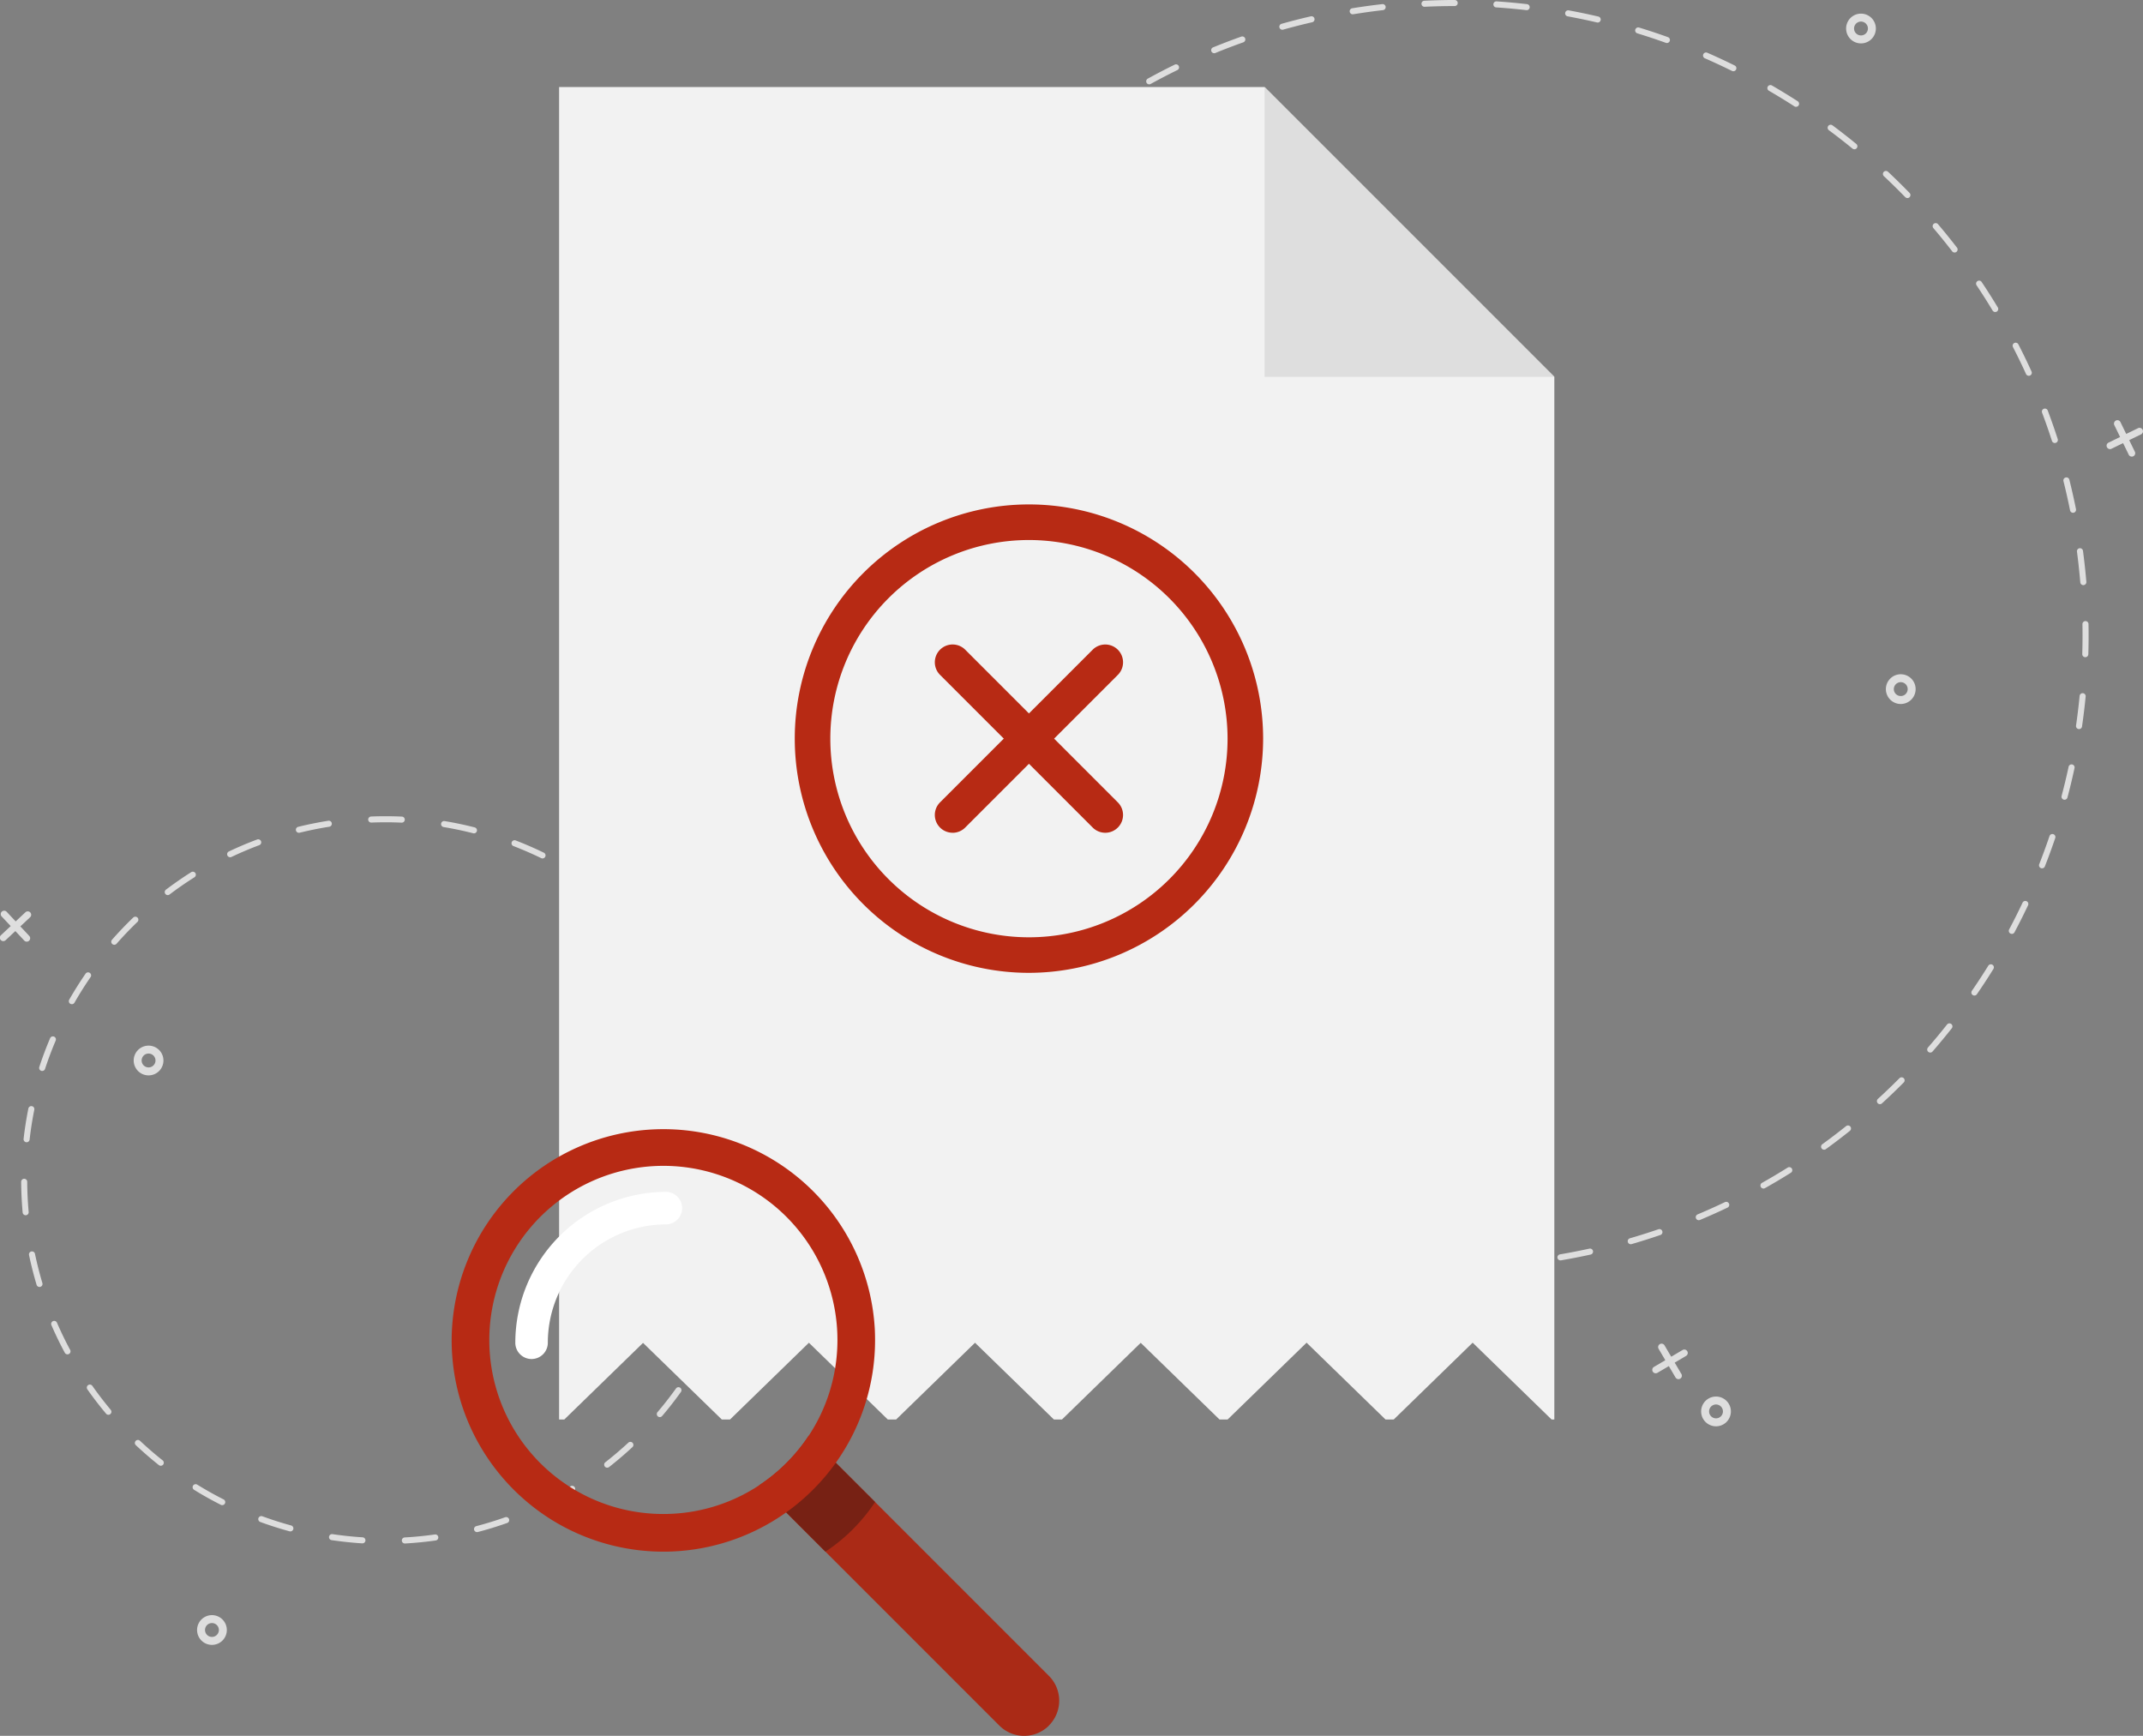 <svg id="Group_37639" data-name="Group 37639" xmlns="http://www.w3.org/2000/svg" xmlns:xlink="http://www.w3.org/1999/xlink" width="244.923" height="198.37" viewBox="0 0 244.923 198.37">
  <rect x="0" y="0" width="244.923" height="198.37" fill="#808080" stroke="none"/>
  <defs>
    <clipPath id="clip-path">
      <rect id="Rectangle_6602" data-name="Rectangle 6602" width="244.923" height="198.37" fill="none"/>
    </clipPath>
  </defs>
  <g id="Group_37639-2" data-name="Group 37639" clip-path="url(#clip-path)">
    <path id="Path_2583" data-name="Path 2583" d="M1164.343,944.374a.391.391,0,0,0-.535-.138l-1.3.766-.766-1.3a.391.391,0,0,0-.673.4l.766,1.3-1.3.766a.391.391,0,1,0,.4.673l1.3-.766.766,1.3a.391.391,0,0,0,.412.184.391.391,0,0,0,.26-.582l-.766-1.3,1.3-.766a.391.391,0,0,0,.138-.535" transform="translate(-971.506 -789.959)" fill="#dedede"/>
    <path id="Path_2584" data-name="Path 2584" d="M1196.321,984.021a1.7,1.7,0,1,1,1.7-1.7,1.7,1.7,0,0,1-1.7,1.7m0-2.494a.792.792,0,1,0,.792.792.793.793,0,0,0-.792-.792" transform="translate(-1000.198 -821.025)" fill="#dedede"/>
    <path id="Path_2585" data-name="Path 2585" d="M140.086,1137.5a1.7,1.7,0,1,1,1.7-1.7,1.7,1.7,0,0,1-1.7,1.7m0-2.494a.792.792,0,1,0,.792.792.793.793,0,0,0-.792-.792" transform="translate(-115.862 -949.525)" fill="#dedede"/>
    <path id="Path_2586" data-name="Path 2586" d="M1298.129,12.964a1.7,1.7,0,1,1,1.7-1.7,1.7,1.7,0,0,1-1.7,1.7m0-2.494a.792.792,0,1,0,.792.792.793.793,0,0,0-.792-.792" transform="translate(-1085.437 -8.005)" fill="#dedede"/>
    <path id="Path_2587" data-name="Path 2587" d="M1480.266,295.117a.391.391,0,0,0-.18.522l.66,1.354-1.354.659a.391.391,0,0,0,.342.7l1.354-.659.659,1.354a.391.391,0,0,0,.7-.342l-.66-1.354,1.354-.659a.392.392,0,0,0,.217-.4.387.387,0,0,0-.037-.126.391.391,0,0,0-.522-.18l-1.354.659-.659-1.354a.391.391,0,0,0-.522-.18" transform="translate(-1238.44 -247.055)" fill="#dedede"/>
    <path id="Path_2588" data-name="Path 2588" d="M1326.05,476.829a1.7,1.7,0,1,1,1.7-1.7,1.7,1.7,0,0,1-1.7,1.7m0-2.494a.792.792,0,1,0,.792.792.793.793,0,0,0-.792-.792" transform="translate(-1108.813 -396.377)" fill="#dedede"/>
    <path id="Path_2589" data-name="Path 2589" d="M.209,639.585a.391.391,0,0,0-.018.552l1.03,1.1-1.1,1.03a.391.391,0,1,0,.534.57l1.1-1.03,1.03,1.1a.391.391,0,0,0,.57-.534l-1.03-1.1,1.1-1.03a.391.391,0,1,0-.534-.57l-1.1,1.03-1.03-1.1a.391.391,0,0,0-.552-.018" transform="translate(0 -535.406)" fill="#dedede"/>
    <path id="Path_2590" data-name="Path 2590" d="M95.575,737.6a1.7,1.7,0,1,1,1.7-1.7,1.7,1.7,0,0,1-1.7,1.7m0-2.494a.792.792,0,1,0,.792.792.793.793,0,0,0-.792-.792" transform="translate(-78.595 -614.707)" fill="#dedede"/>
    <path id="Path_2591" data-name="Path 2591" d="M58.769,656.255a.346.346,0,0,1-.019-.692c1.142-.064,2.3-.178,3.436-.339a.346.346,0,0,1,.1.686c-1.157.163-2.332.279-3.494.345h-.02M53.9,656.24h-.022c-1.163-.073-2.338-.2-3.491-.368a.346.346,0,1,1,.1-.685c1.134.168,2.288.29,3.432.362a.346.346,0,0,1-.021.692m13.113-1.287a.346.346,0,0,1-.088-.681c1.11-.291,2.22-.633,3.3-1.016a.346.346,0,0,1,.232.653c-1.1.389-2.225.737-3.354,1.033a.344.344,0,0,1-.088.011m-21.345-.08a.348.348,0,0,1-.091-.012c-1.124-.307-2.249-.666-3.344-1.067a.346.346,0,1,1,.238-.65c1.077.394,2.183.748,3.288,1.049a.346.346,0,0,1-.091.681m29.159-2.842a.346.346,0,0,1-.154-.657c1.027-.509,2.045-1.068,3.025-1.661a.346.346,0,1,1,.359.592c-1,.6-2.032,1.172-3.076,1.69a.344.344,0,0,1-.153.036m-36.944-.16a.347.347,0,0,1-.156-.037c-1.039-.527-2.069-1.1-3.061-1.718a.346.346,0,0,1,.364-.589c.976.6,1.989,1.171,3.011,1.689a.346.346,0,0,1-.157.655m44-4.281a.346.346,0,0,1-.214-.619c.9-.706,1.786-1.459,2.627-2.239a.346.346,0,0,1,.471.508c-.855.793-1.753,1.559-2.671,2.277a.345.345,0,0,1-.213.074m-51.024-.221a.344.344,0,0,1-.215-.075c-.914-.725-1.807-1.5-2.656-2.3a.346.346,0,0,1,.475-.5c.835.785,1.713,1.545,2.612,2.258a.346.346,0,0,1-.215.618M87.9,641.812a.346.346,0,0,1-.264-.571c.743-.873,1.457-1.789,2.124-2.721a.346.346,0,0,1,.563.4c-.678.948-1.4,1.879-2.16,2.767a.346.346,0,0,1-.264.122m-63.019-.261a.345.345,0,0,1-.266-.124c-.75-.894-1.47-1.83-2.14-2.783a.346.346,0,1,1,.567-.4c.659.937,1.367,1.857,2.1,2.736a.346.346,0,0,1-.265.569m67.757-6.606a.346.346,0,0,1-.3-.513c.553-1,1.07-2.045,1.536-3.091a.346.346,0,1,1,.633.282c-.474,1.065-1,2.122-1.562,3.143a.346.346,0,0,1-.3.179m-72.44-.3a.347.347,0,0,1-.305-.182c-.553-1.026-1.068-2.089-1.531-3.159a.346.346,0,1,1,.636-.275c.456,1.052.962,2.1,1.506,3.105a.346.346,0,0,1-.3.511M95.9,627.267a.346.346,0,0,1-.331-.449c.34-1.1.637-2.218.882-3.337a.346.346,0,1,1,.677.148c-.25,1.138-.552,2.28-.9,3.394a.346.346,0,0,1-.331.244m-78.895-.328a.346.346,0,0,1-.332-.247c-.333-1.114-.623-2.258-.864-3.4a.346.346,0,0,1,.678-.142c.236,1.125.522,2.25.849,3.345a.347.347,0,0,1-.332.446m80.545-7.853-.034,0a.346.346,0,0,1-.311-.378c.111-1.14.174-2.3.187-3.446a.346.346,0,1,1,.693.008c-.014,1.166-.078,2.345-.191,3.5a.346.346,0,0,1-.344.313m-82.124-.34a.346.346,0,0,1-.345-.315c-.105-1.163-.162-2.342-.169-3.507a.346.346,0,0,1,.344-.348h0a.346.346,0,0,1,.346.344c.007,1.145.062,2.305.166,3.448a.346.346,0,0,1-.314.376h-.032m82.081-8a.346.346,0,0,1-.344-.31c-.122-1.137-.293-2.286-.51-3.415l-.008-.044a.346.346,0,0,1,.68-.132l.009.045c.221,1.148.395,2.316.519,3.472a.346.346,0,0,1-.308.381l-.037,0M15.525,610.4l-.04,0a.346.346,0,0,1-.3-.383c.132-1.158.315-2.325.545-3.468a.346.346,0,0,1,.679.137c-.226,1.124-.407,2.271-.536,3.41a.346.346,0,0,1-.344.307m80.261-7.866a.347.347,0,0,1-.33-.241c-.348-1.094-.746-2.184-1.184-3.242a.346.346,0,0,1,.64-.265c.445,1.076.85,2.185,1.2,3.3a.346.346,0,0,1-.33.451m-78.478-.285a.342.342,0,0,1-.108-.017.346.346,0,0,1-.221-.437c.363-1.107.779-2.213,1.235-3.286a.346.346,0,0,1,.638.271c-.449,1.056-.857,2.143-1.214,3.231a.347.347,0,0,1-.329.238m75.157-7.366a.346.346,0,0,1-.3-.177c-.561-1-1.172-1.986-1.816-2.935a.346.346,0,0,1,.573-.389c.655.964,1.276,1.969,1.847,2.985a.347.347,0,0,1-.3.516M20.7,594.625a.346.346,0,0,1-.3-.518c.579-1.012,1.207-2.011,1.869-2.971a.346.346,0,0,1,.57.393c-.651.944-1.269,1.927-1.838,2.922a.346.346,0,0,1-.3.174m66.965-6.561a.346.346,0,0,1-.262-.119c-.751-.865-1.549-1.709-2.372-2.508a.346.346,0,1,1,.483-.5c.836.813,1.648,1.671,2.412,2.55a.346.346,0,0,1-.261.574m-62.116-.227a.346.346,0,0,1-.26-.575c.77-.876,1.586-1.729,2.426-2.537a.346.346,0,1,1,.48.5c-.826.794-1.629,1.633-2.386,2.495a.346.346,0,0,1-.26.118m56.038-5.486a.346.346,0,0,1-.21-.071c-.91-.7-1.861-1.364-2.826-1.982a.346.346,0,0,1,.374-.583c.981.629,1.948,1.307,2.874,2.016a.346.346,0,0,1-.211.621m-49.927-.191a.346.346,0,0,1-.209-.622c.93-.7,1.9-1.375,2.887-2a.346.346,0,0,1,.369.586c-.969.611-1.924,1.271-2.839,1.963a.345.345,0,0,1-.208.07m42.827-4.189a.345.345,0,0,1-.151-.035c-1.031-.5-2.1-.964-3.166-1.376a.346.346,0,1,1,.249-.646c1.087.419,2.171.89,3.22,1.4a.346.346,0,0,1-.152.658m-35.695-.137a.346.346,0,0,1-.149-.659c1.052-.5,2.14-.96,3.232-1.369a.346.346,0,0,1,.243.649c-1.074.4-2.143.855-3.178,1.346a.345.345,0,0,1-.148.034m27.859-2.73a.345.345,0,0,1-.086-.011c-1.111-.283-2.248-.521-3.378-.709a.346.346,0,0,1,.113-.683c1.15.19,2.306.433,3.436.721a.346.346,0,0,1-.085.682m-20-.064a.346.346,0,0,1-.082-.683c.688-.169,1.392-.323,2.091-.457.446-.086.9-.165,1.35-.237a.346.346,0,0,1,.109.684c-.442.07-.888.148-1.328.233-.688.132-1.38.284-2.057.45a.353.353,0,0,1-.083.01m11.744-1.16h-.016c-.607-.027-1.222-.041-1.829-.041-.538,0-1.084.011-1.623.032a.346.346,0,1,1-.028-.692c.548-.022,1.1-.033,1.651-.033.617,0,1.243.014,1.86.042a.346.346,0,0,1-.015.692" transform="translate(-12.488 -479.867)" fill="#dedede"/>
    <path id="Path_2592" data-name="Path 2592" d="M652.6,144.926l-.6.036a.346.346,0,0,1-.042-.692h0c1.132-.064,2.278-.156,3.409-.273a.346.346,0,1,1,.071.689c-.942.1-1.9.178-2.843.24m-5.4.148h-.026c-1.146-.012-2.306-.051-3.449-.117a.346.346,0,1,1,.04-.692c1.132.065,2.281.1,3.416.116a.346.346,0,0,1,.019.692m13-1.039a.346.346,0,0,1-.08-.687c1.121-.191,2.25-.411,3.355-.654a.346.346,0,0,1,.149.677c-1.117.245-2.256.467-3.388.66l-.036,0m-21.218.485a.356.356,0,0,1-.066,0c-1.137-.143-2.286-.315-3.414-.512a.346.346,0,1,1,.119-.682c1.117.195,2.254.365,3.381.507a.346.346,0,0,1-.02.689m29.249-2.329a.346.346,0,0,1-.119-.678c1.09-.316,2.186-.663,3.259-1.031a.346.346,0,0,1,.225.655c-1.083.371-2.19.722-3.291,1.041a.35.35,0,0,1-.074.013m-37.359.833a.349.349,0,0,1-.1-.009c-1.114-.272-2.237-.576-3.338-.9a.346.346,0,0,1,.2-.664c1.091.323,2.2.623,3.306.893a.346.346,0,0,1-.06.682M676,139.444a.346.346,0,0,1-.156-.665c1.047-.439,2.1-.91,3.119-1.4a.346.346,0,0,1,.3.625c-1.033.493-2.093.968-3.15,1.412a.347.347,0,0,1-.112.026m-53.017,1.162a.345.345,0,0,1-.143-.021c-1.075-.4-2.155-.828-3.211-1.278a.346.346,0,0,1,.271-.637c1.046.445,2.116.871,3.18,1.266a.346.346,0,0,1-.1.67m60.414-4.78a.346.346,0,0,1-.192-.648c.987-.555,1.973-1.142,2.932-1.743a.346.346,0,1,1,.368.587c-.969.608-1.965,1.2-2.961,1.76a.343.343,0,0,1-.147.044M615.423,137.3a.343.343,0,0,1-.179-.037c-1.023-.518-2.046-1.069-3.043-1.635a.346.346,0,0,1,.342-.6c.987.561,2,1.106,3.014,1.619a.346.346,0,0,1-.135.655m74.9-5.915a.346.346,0,0,1-.226-.626c.918-.665,1.831-1.361,2.716-2.069a.346.346,0,0,1,.433.541c-.893.715-1.816,1.417-2.743,2.089a.345.345,0,0,1-.18.065m-82.029,1.774a.345.345,0,0,1-.213-.056c-.957-.631-1.911-1.294-2.836-1.969a.346.346,0,0,1,.408-.56c.916.669,1.861,1.325,2.809,1.95a.346.346,0,0,1-.169.635m88.41-6.978a.346.346,0,0,1-.256-.6c.836-.765,1.665-1.561,2.465-2.366a.346.346,0,0,1,.491.488c-.807.812-1.645,1.616-2.489,2.388a.344.344,0,0,1-.211.09m-95.021,2.057a.345.345,0,0,1-.245-.08c-.878-.735-1.751-1.5-2.594-2.276a.346.346,0,0,1,.469-.51c.835.768,1.7,1.527,2.569,2.255a.346.346,0,0,1-.2.611m100.772-7.955a.346.346,0,0,1-.284-.573c.745-.856,1.479-1.741,2.182-2.631a.346.346,0,0,1,.544.429c-.71.9-1.451,1.792-2.2,2.657a.346.346,0,0,1-.239.118M595.674,122.6a.345.345,0,0,1-.273-.107c-.789-.83-1.569-1.689-2.318-2.554a.346.346,0,0,1,.524-.453c.742.857,1.514,1.708,2.3,2.53a.346.346,0,0,1-.228.584M707.5,113.77a.346.346,0,0,1-.308-.542c.644-.936,1.273-1.9,1.87-2.863a.346.346,0,0,1,.589.365c-.6.973-1.239,1.946-1.889,2.89a.346.346,0,0,1-.263.149m-117.156,2.553a.346.346,0,0,1-.3-.137c-.689-.913-1.365-1.855-2.01-2.8a.346.346,0,1,1,.572-.39c.639.936,1.309,1.869,1.991,2.773a.346.346,0,0,1-.254.554m121.434-9.6a.346.346,0,0,1-.328-.508c.534-1,1.05-2.033,1.534-3.058a.346.346,0,1,1,.626.3c-.489,1.036-1.01,2.074-1.549,3.088a.346.346,0,0,1-.284.183m-126.008,2.758a.346.346,0,0,1-.321-.17c-.58-.985-1.143-2-1.675-3.009a.346.346,0,0,1,.613-.323c.527,1,1.085,2,1.659,2.98a.346.346,0,0,1-.276.521M715.23,99.233a.347.347,0,0,1-.345-.472c.416-1.058.811-2.14,1.176-3.215a.346.346,0,1,1,.656.222c-.368,1.085-.767,2.178-1.187,3.246a.346.346,0,0,1-.3.219m-133.22,2.925a.346.346,0,0,1-.339-.205c-.464-1.047-.909-2.12-1.322-3.188a.346.346,0,0,1,.646-.25c.409,1.058.85,2.121,1.309,3.158a.346.346,0,0,1-.176.457.342.342,0,0,1-.118.029M717.8,91.394a.346.346,0,0,1-.357-.435c.292-1.1.561-2.22.8-3.331a.346.346,0,1,1,.677.145c-.241,1.121-.512,2.253-.807,3.363a.346.346,0,0,1-.312.257M579.111,94.445a.346.346,0,0,1-.353-.243c-.341-1.093-.66-2.21-.948-3.319a.346.346,0,0,1,.671-.174c.286,1.1.6,2.2.939,3.287a.347.347,0,0,1-.309.449m140.347-11.13a.353.353,0,0,1-.073,0,.346.346,0,0,1-.293-.393c.163-1.122.3-2.264.411-3.393a.346.346,0,1,1,.689.067c-.11,1.141-.25,2.293-.415,3.426a.346.346,0,0,1-.32.3M577.112,86.451a.346.346,0,0,1-.362-.281c-.214-1.124-.4-2.269-.566-3.405a.346.346,0,0,1,.686-.1c.16,1.125.349,2.26.56,3.373a.346.346,0,0,1-.276.405l-.043.006M720.174,75.106h-.033a.346.346,0,0,1-.336-.356c.033-1.134.04-2.284.02-3.418a.346.346,0,0,1,.693-.013c.021,1.146.014,2.307-.02,3.451a.347.347,0,0,1-.324.335M576.029,78.281a.346.346,0,0,1-.368-.319q-.031-.4-.057-.809c-.057-.875-.1-1.763-.123-2.638a.346.346,0,0,1,.693-.02c.025.867.066,1.746.122,2.613q.026.4.056.8a.346.346,0,0,1-.319.372h0M719.947,66.868a.347.347,0,0,1-.367-.317c-.1-1.129-.219-2.272-.367-3.4l-.014-.11a.346.346,0,0,1,.687-.091l.015.111c.15,1.137.275,2.292.371,3.432a.346.346,0,0,1-.316.374h-.007M575.874,70.042h-.036a.346.346,0,0,1-.333-.359c.044-1.145.116-2.3.214-3.445a.346.346,0,0,1,.69.06c-.1,1.13-.169,2.278-.212,3.412a.346.346,0,0,1-.323.332M718.771,58.6a.347.347,0,0,1-.362-.277c-.223-1.113-.476-2.235-.752-3.335a.346.346,0,0,1,.672-.168c.278,1.11.534,2.243.759,3.367a.347.347,0,0,1-.318.414M576.66,61.839a.338.338,0,0,1-.076,0,.346.346,0,0,1-.289-.395c.175-1.135.38-2.281.61-3.406a.346.346,0,1,1,.679.139c-.227,1.114-.431,2.249-.6,3.373a.346.346,0,0,1-.32.293M716.692,50.626a.346.346,0,0,1-.352-.239c-.349-1.08-.728-2.166-1.128-3.227a.346.346,0,1,1,.648-.244c.4,1.072.787,2.168,1.139,3.258a.347.347,0,0,1-.308.452M578.387,53.767a.346.346,0,0,1-.356-.438c.3-1.106.639-2.22,1-3.311a.346.346,0,0,1,.658.215c-.354,1.08-.686,2.184-.987,3.279a.347.347,0,0,1-.312.254M713.715,42.943a.346.346,0,0,1-.338-.2c-.47-1.033-.972-2.068-1.491-3.076a.346.346,0,1,1,.616-.317c.524,1.018,1.03,2.063,1.505,3.106a.346.346,0,0,1-.293.489M581.028,45.951a.346.346,0,0,1-.343-.475c.428-1.063.889-2.131,1.368-3.173a.346.346,0,1,1,.629.289c-.475,1.032-.93,2.09-1.355,3.143a.346.346,0,0,1-.3.216m128.85-10.294a.346.346,0,0,1-.319-.167c-.584-.97-1.2-1.939-1.83-2.88a.346.346,0,0,1,.576-.385c.636.95,1.258,1.929,1.848,2.908a.346.346,0,0,1-.274.524M584.544,38.491a.346.346,0,0,1-.326-.511c.547-1.007,1.125-2.014,1.719-3a.346.346,0,1,1,.592.359c-.589.971-1.162,1.969-1.7,2.967a.346.346,0,0,1-.282.18m120.691-9.629a.345.345,0,0,1-.3-.134c-.692-.9-1.415-1.791-2.149-2.654a.346.346,0,0,1,.528-.449c.74.872,1.47,1.773,2.169,2.68a.346.346,0,0,1-.251.557m-116.351,2.62a.346.346,0,0,1-.306-.544c.657-.938,1.346-1.873,2.047-2.78a.346.346,0,1,1,.548.424c-.694.9-1.376,1.824-2.027,2.753a.345.345,0,0,1-.261.147m110.959-8.845a.345.345,0,0,1-.271-.1c-.79-.813-1.61-1.619-2.438-2.394a.346.346,0,1,1,.473-.505c.836.783,1.664,1.6,2.461,2.417a.346.346,0,0,1-.226.587M593.987,25.011a.346.346,0,0,1-.282-.575c.759-.858,1.549-1.708,2.348-2.528a.346.346,0,1,1,.5.483c-.791.812-1.573,1.655-2.325,2.5a.345.345,0,0,1-.237.116m99.79-7.949a.344.344,0,0,1-.242-.078c-.877-.719-1.784-1.427-2.695-2.1a.346.346,0,1,1,.413-.556c.919.684,1.835,1.4,2.72,2.124a.346.346,0,0,1-.2.614m-93.987,2.1a.346.346,0,0,1-.254-.6c.851-.765,1.732-1.521,2.618-2.244a.346.346,0,0,1,.438.536c-.878.717-1.75,1.465-2.593,2.223a.345.345,0,0,1-.209.088m87.326-6.955a.344.344,0,0,1-.21-.055c-.954-.615-1.935-1.216-2.917-1.786a.346.346,0,1,1,.347-.6c.991.575,1.982,1.182,2.945,1.8a.346.346,0,0,1-.166.637m-80.9,1.807a.346.346,0,0,1-.223-.628c.932-.663,1.893-1.312,2.855-1.93a.346.346,0,1,1,.374.583c-.953.612-1.9,1.255-2.828,1.911a.345.345,0,0,1-.178.063M679.945,8.14a.343.343,0,0,1-.175-.035c-1.018-.5-2.062-.989-3.1-1.443a.346.346,0,0,1,.277-.635c1.051.459,2.105.949,3.133,1.457a.346.346,0,0,1-.131.656m-66.76,1.5a.347.347,0,0,1-.19-.649c1-.553,2.034-1.089,3.062-1.593a.346.346,0,1,1,.3.622c-1.019.5-2.039,1.03-3.033,1.578a.346.346,0,0,1-.145.042m59.171-4.724a.342.342,0,0,1-.139-.02c-1.07-.384-2.163-.747-3.249-1.08a.346.346,0,1,1,.2-.662c1.1.335,2.2.7,3.281,1.09a.346.346,0,0,1-.095.672M620.618,6.082a.346.346,0,0,1-.154-.666c1.06-.434,2.145-.848,3.225-1.231a.346.346,0,1,1,.231.653c-1.07.379-2.144.789-3.194,1.219a.348.348,0,0,1-.109.025m43.824-3.507a.341.341,0,0,1-.1-.008c-1.108-.259-2.236-.494-3.354-.7a.346.346,0,0,1,.125-.681c1.129.207,2.268.445,3.387.706a.346.346,0,0,1-.057.683M628.41,3.4a.346.346,0,0,1-.116-.679c1.1-.309,2.227-.6,3.344-.854a.346.346,0,0,1,.155.675c-1.107.255-2.221.539-3.312.845a.345.345,0,0,1-.072.012m27.906-2.241a.351.351,0,0,1-.062,0c-1.127-.13-2.272-.234-3.4-.309A.346.346,0,1,1,652.9.161c1.143.076,2.3.181,3.438.312a.346.346,0,0,1-.017.69m-19.859.468a.346.346,0,0,1-.077-.688c.7-.114,1.422-.219,2.133-.313.427-.056.86-.11,1.287-.158a.346.346,0,1,1,.078.688c-.423.048-.852.1-1.275.157-.7.093-1.415.2-2.113.31l-.033,0M648.089.693h-.023c-1.133,0-2.283.028-3.417.082a.346.346,0,0,1-.039-.692h.006C645.762.029,646.923,0,648.067,0a.346.346,0,0,1,.023.692" transform="translate(-481.823 -0.001)" fill="#dedede"/>
    <path id="Path_2593" data-name="Path 2593" d="M506.379,94.246V213.4h-.313l-9.021-8.778-9.021,8.778h-.94l-9.021-8.778L469.04,213.4h-.927l-9.006-8.762-9,8.762h-.922l-9.016-8.771-9.016,8.771H430.2l-9.016-8.771-9.016,8.771h-.94l-9-8.755-9,8.755h-.594V61.13h80.628Z" transform="translate(-328.735 -51.182)" fill="#f2f2f2"/>
    <path id="Path_2594" data-name="Path 2594" d="M921.17,94.246H888.054V61.13Z" transform="translate(-743.525 -51.181)" fill="#dedede"/>
    <path id="Path_2595" data-name="Path 2595" d="M566.217,1041.232h0a4.012,4.012,0,0,1-5.674,0l-24.359-24.359-3.1-3.1a20.007,20.007,0,0,0,5.673-5.674l27.454,27.454a4.012,4.012,0,0,1,0,5.673" transform="translate(-446.33 -844.037)" fill="#aa2a16"/>
    <path id="Path_2596" data-name="Path 2596" d="M546.346,1015.684l6.347,6.348a20.013,20.013,0,0,1-5.673,5.674h0l-3.252-3.253-3.1-3.1a20.007,20.007,0,0,0,5.673-5.674" transform="translate(-452.68 -850.384)" fill="#772114"/>
    <path id="Path_2597" data-name="Path 2597" d="M365.545,815.34a24.2,24.2,0,0,0-48.372,1.043,24.547,24.547,0,0,0,.153,2.737,24.012,24.012,0,0,0,2.316,7.922h0a24.284,24.284,0,0,0,7.381,8.827q.759.56,1.563,1.062a24.212,24.212,0,0,0,26.821-.837h0a24.328,24.328,0,0,0,5.673-5.673h0a24.09,24.09,0,0,0,4.485-14.038q0-.525-.022-1.043M341.37,836.276a19.871,19.871,0,0,1-19.893-19.892,19.9,19.9,0,0,1,22.488-19.724,19.9,19.9,0,0,1,17.3,19.724q0,.455-.021.9a19.793,19.793,0,0,1-3.256,10.038A20.017,20.017,0,0,1,352.313,833q-.83.547-1.715,1.011a19.827,19.827,0,0,1-9.228,2.265" transform="translate(-265.554 -663.259)" fill="#b72a14"/>
    <path id="Path_2598" data-name="Path 2598" d="M363.737,856a1.858,1.858,0,0,1-1.858-1.858A17.251,17.251,0,0,1,379.13,836.9a1.858,1.858,0,0,1,0,3.715,13.536,13.536,0,0,0-13.536,13.536A1.858,1.858,0,0,1,363.737,856" transform="translate(-302.984 -700.693)" fill="#fff"/>
    <path id="Path_2599" data-name="Path 2599" d="M675.964,474.079a2.028,2.028,0,0,1-1.439-.6l-17.444-17.444a2.034,2.034,0,0,1,2.877-2.877L677.4,470.606a2.034,2.034,0,0,1-1.438,3.473" transform="translate(-549.644 -378.912)" fill="#b72a14"/>
    <path id="Path_2600" data-name="Path 2600" d="M658.52,474.079a2.034,2.034,0,0,1-1.439-3.473l17.444-17.444a2.034,2.034,0,0,1,2.877,2.877l-17.444,17.444a2.028,2.028,0,0,1-1.438.6" transform="translate(-549.644 -378.913)" fill="#b72a14"/>
    <path id="Path_2601" data-name="Path 2601" d="M584.884,407.73a26.765,26.765,0,1,1,26.765-26.765,26.8,26.8,0,0,1-26.765,26.765m0-49.462a22.7,22.7,0,1,0,22.7,22.7,22.722,22.722,0,0,0-22.7-22.7" transform="translate(-467.286 -296.555)" fill="#b72a14"/>
  </g>
</svg>
